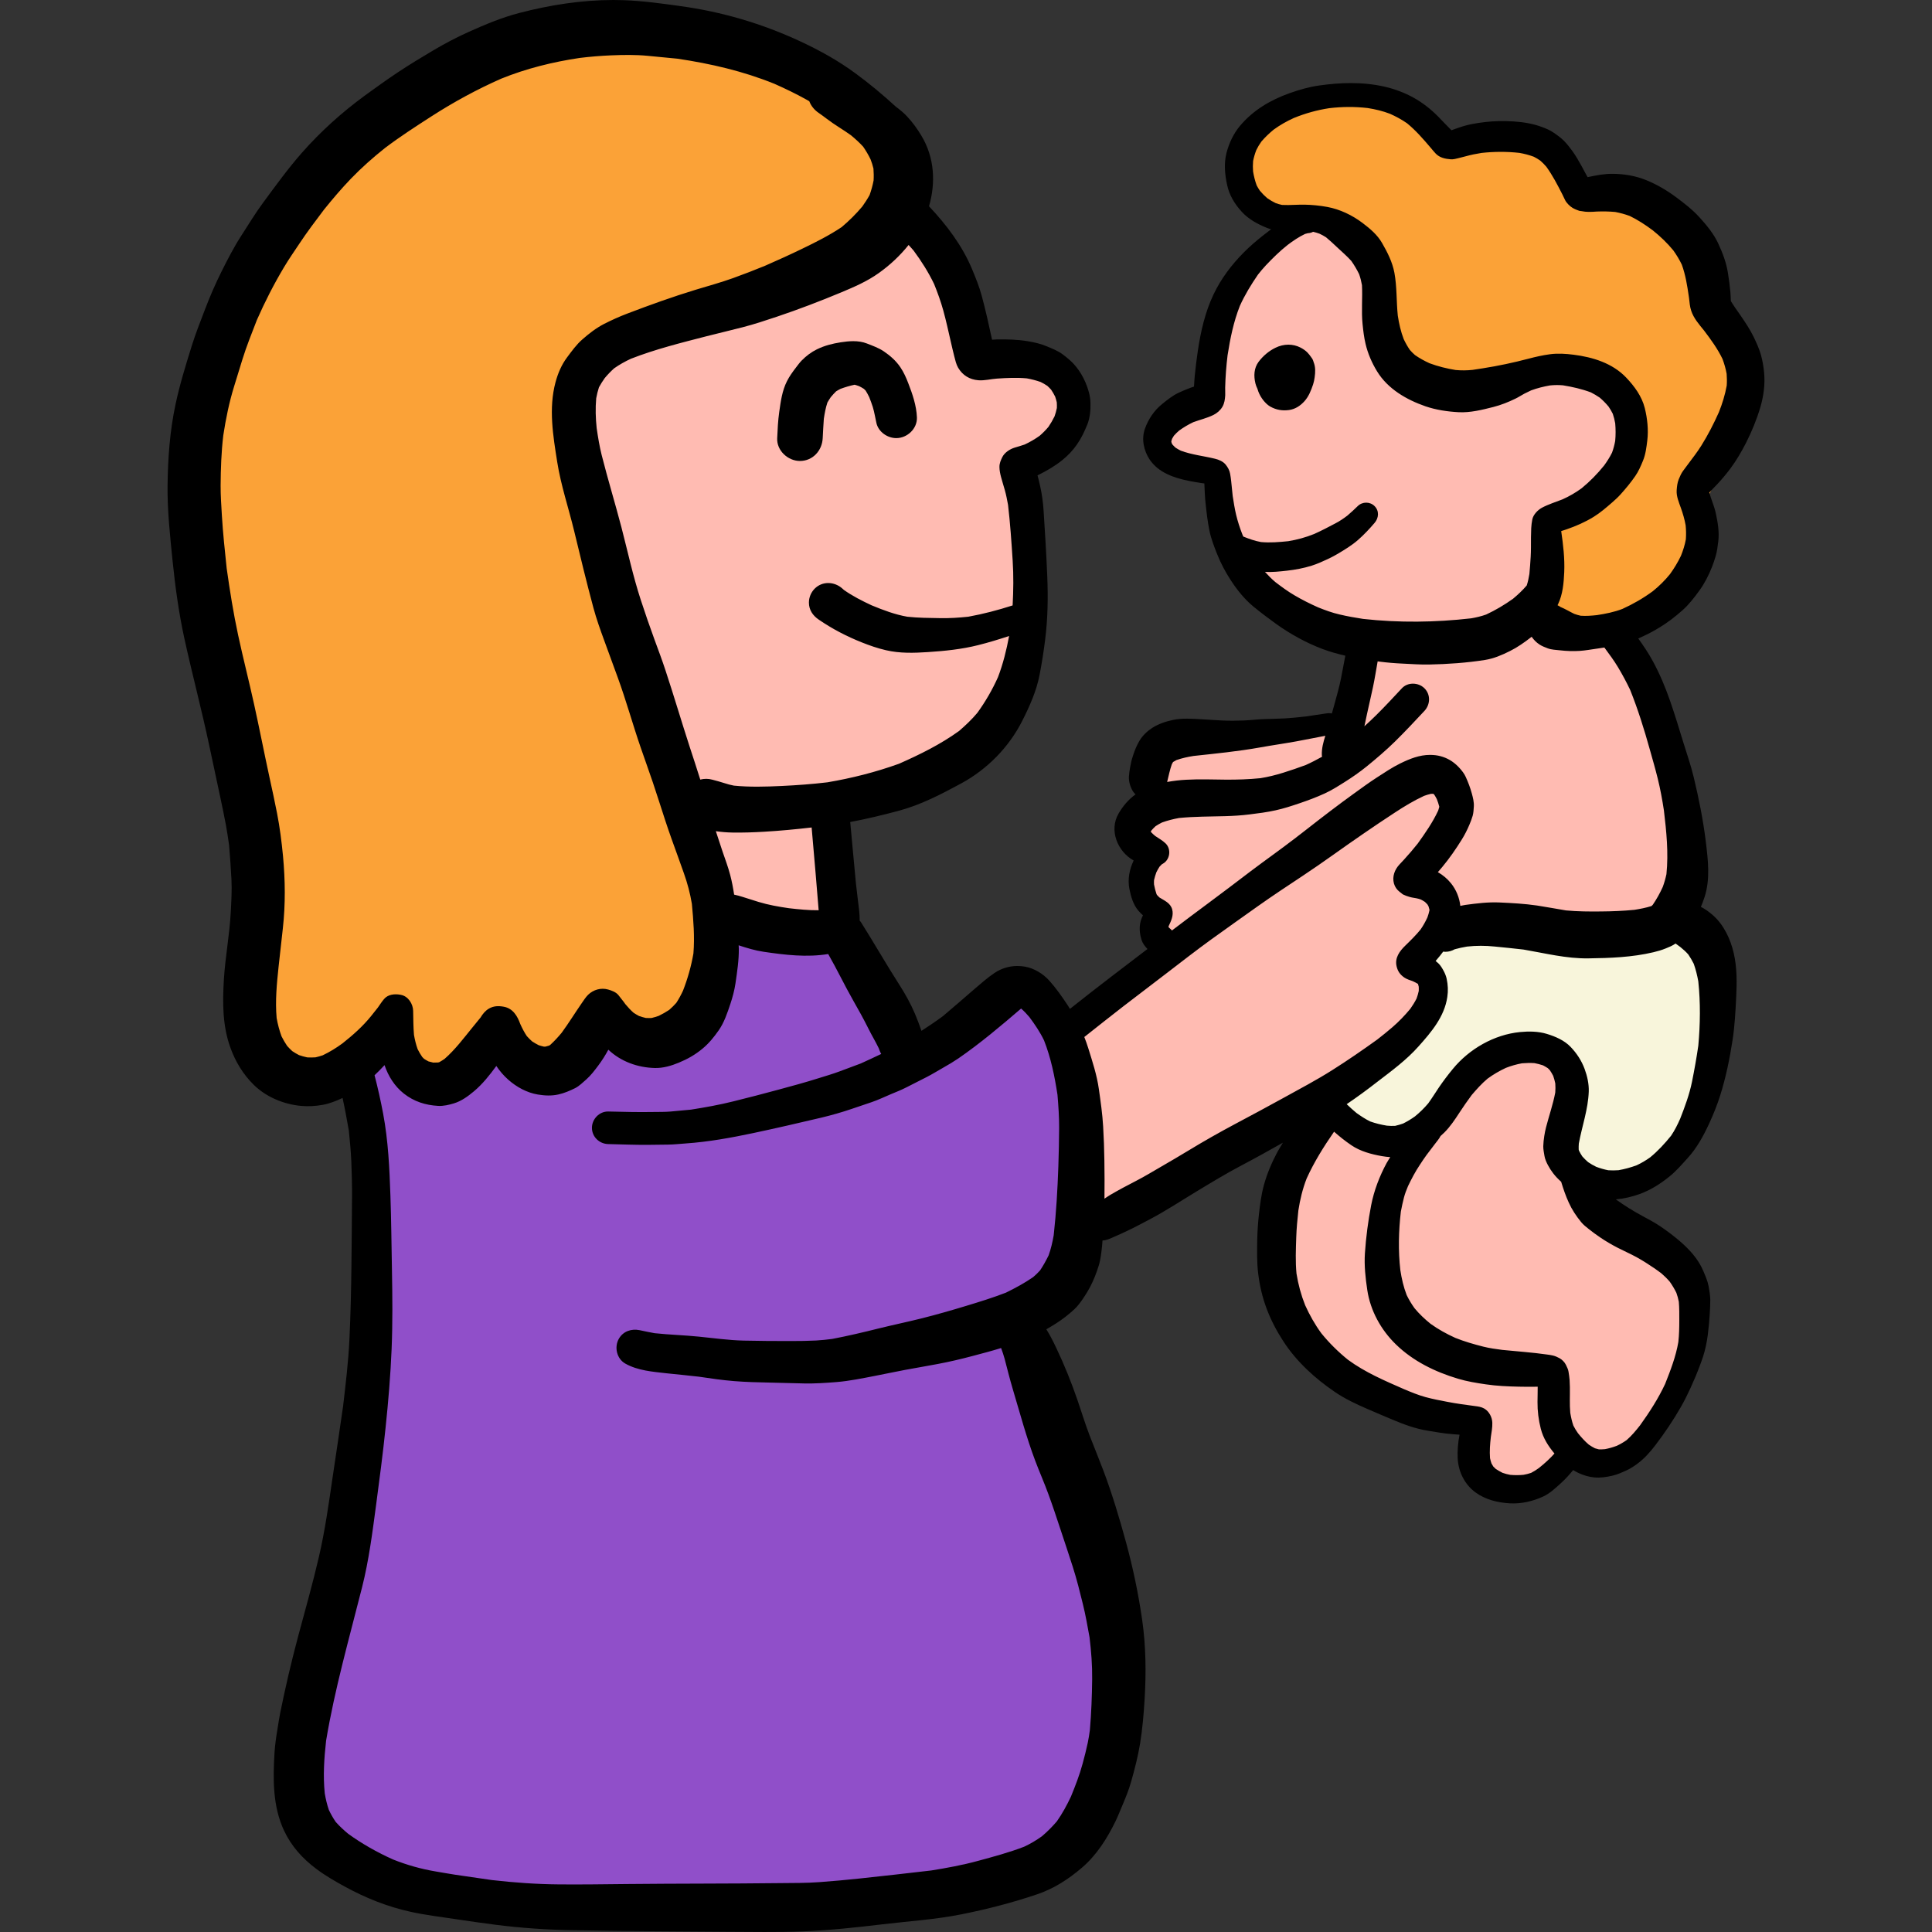 <?xml version="1.0" encoding="iso-8859-1"?>
<!-- Generator: Adobe Illustrator 19.0.0, SVG Export Plug-In . SVG Version: 6.00 Build 0)  -->
<svg version="1.1" id="Layer_1" xmlns="http://www.w3.org/2000/svg" xmlns:xlink="http://www.w3.org/1999/xlink" x="0px" y="0px"
	 viewBox="0 0 512.001 512.001" style="enable-background:new 0 0 512.001 512.001;" xml:space="preserve">
<rect x="0" y="0" width="512.001" height="512.001" fill="#333333" stroke="none"/>
<path style="fill:#F8F5DB;" d="M458.065,254.037c-0.092-1.711-0.69-3.295-1.613-4.666c-1.018-2.023-2.965-3.451-5.165-4.163
	c-3.714-1.514-8.03-0.959-10.424,3.016c-0.075,0.082-0.146,0.17-0.219,0.254c-0.536-0.074-1.07-0.16-1.609-0.19
	c-3.082-0.171-6.177,0.171-9.264,0.133c-4.818-0.059-9.994-0.619-14.764-1.39c-10.335-1.67-20.665-2.153-30.299,2.966
	c-4.008,2.129-4.947,5.137-5.166,9.394c-0.142,2.776-0.03,5.915-0.579,8.644c-0.513,2.549-2.275,4.676-3.819,6.765
	c-2.98,4.032-6.223,6.4-10.302,9.188c-3.258,2.226-7.309,3.074-9.596,6.412c-1.303,1.902-1.02,3.716,0.03,5.024
	c0.299,1.557,1.22,3.021,2.913,4.042c5.323,3.206,13.673-0.508,18.371-3.503c6.817-4.343,11.962-10.66,18.832-14.974
	c5.748-3.609,13.036-5.519,18.305-0.681c3.016,5.102-0.678,12.776-0.055,18.317c0.609,5.416,1.862,13.372,8.921,13.45
	c1.725,1.535,4.243,2.009,6.505,1.544c5.809-1.194,10.135-2.694,13.893-7.518c3.699-4.749,5.054-10.152,6.762-15.786
	c1.672-5.517,1.951-11.09,2.236-16.807c0.07-1.4,0.078-2.92,0.075-4.486c2.435-1.176,4.408-3.278,4.974-5.974
	c0.192-0.916,0.33-1.789,0.433-2.646C457.814,258.3,458.181,256.227,458.065,254.037z"/>
<g>
	<polygon style="fill:#FBA237;" points="235.9,36.142 198.21,12.272 151.726,11.016 106.498,21.066 78.858,58.756 52.475,98.959 
		48.706,140.418 58.757,183.133 66.295,220.823 62.526,267.308 73.833,283.64 95.191,282.384 100.216,273.589 111.523,287.409 
		124.086,284.896 129.112,274.846 144.188,284.896 158.007,276.102 158.007,271.077 170.571,276.102 184.39,272.333 
		193.185,249.719 183.134,222.08 149.213,103.984 155.495,93.934 203.235,81.37 235.9,60.013 	"/>
	<path style="fill:#FBA237;" d="M459.859,93.013c-1.4-4.506-5.068-7.072-7.352-11c-2.043-3.515-1.643-7.889-2.896-11.743
		c-2.359-7.262-9.577-16.165-17.048-18.329c-4.346-1.259-9.676-0.389-13.842,1.231c-0.117,0.045-0.878,0.2-1.329,0.286
		c-1.249-1.585-2.979-3.852-3.245-4.218c-3.102-4.26-6.303-8.072-11.404-9.979c-5.146-1.923-9.749-0.658-14.959,0.021
		c-1.358,0.177-2.686,0.334-3.999,0.451c-0.196-0.256-0.42-0.499-0.687-0.722c-1.721-1.435-2.529-3.995-4.293-5.563
		c-1.897-1.686-4.24-2.643-6.529-3.653c-4.904-2.162-10.944-3.456-16.345-3.329c-9.62,0.224-26.055,4.808-26.065,16.757
		c-0.004,5.04,3.194,9.65,7.649,11.841c5.616,2.763,11.5,0.553,17.315,1.677c12.739,2.464,10.449,21.769,14.396,31.229
		c1.81,4.339,4.307,9.338,8.497,11.867c4.715,2.847,13.615,3.705,18.929,2.93c6.29-0.917,11.825-2.754,17.899-4.616
		c5.544-1.7,9.743-1.931,13.885,2.677c3.622,4.029,4.336,11.494,4.555,16.645c0.219,5.133-4.243,9.84-8.175,13.081
		c-4.004,3.3-9.987,4.118-13.552,7.645c-4.099,4.055-2.519,9.155-2.181,14.176c0.433,6.411,0.877,12.321,8.389,13.913
		c6.074,1.286,11.799-0.521,17.069-3.515c5.319-3.023,11.115-8.186,13.812-13.754c1.661-3.43,2.824-8.654,2.181-13.023
		c2.823-5.496,5.354-11.257,7.365-16.757C460.82,111.251,462.441,101.33,459.859,93.013z"/>
</g>
<g>
	<polygon style="fill:#FFBBB2;" points="239.669,60.013 199.466,80.114 161.776,90.165 151.726,106.497 160.52,150.469 
		173.083,184.39 180.621,214.542 190.672,245.95 210.773,245.95 222.08,244.694 219.568,214.542 240.925,208.26 264.796,194.44 
		271.077,173.083 273.59,144.187 268.565,124.086 278.615,116.548 284.897,105.241 277.359,97.703 262.283,95.19 256.001,83.883 
		249.72,70.063 	"/>
	<path style="fill:#FFBBB2;" d="M287.41,326.355l54.022-28.896l5.025,6.282l-7.538,18.845l2.513,25.127l11.307,18.845l23.87,8.794
		l12.563,5.025l3.769,11.307l10.051,3.769l12.563-8.794l10.051,1.256l10.051-6.282l10.051-17.589l3.769-20.101l-8.794-15.076
		l-13.82-5.025l-8.794-12.563c0,0-5.025-7.538-3.769-8.794c1.256-1.256,2.513-13.82,2.513-13.82l-8.794-10.051l-13.82,2.513
		l-13.82,17.589l-11.307,3.769l-13.797-7.061l-2.535-8.015l21.358-13.82l6.282-12.563l-5.025-7.538l12.563-8.794l35.177,2.513
		l20.101-1.256l5.025-18.845l-3.769-23.87l-7.538-18.845l-7.538-16.332l-16.332-1.256l-5.025-11.307l1.256-13.82l8.794-7.538
		l12.563-10.051l2.513-13.82l-11.307-10.051l-13.82-1.256l-20.101,5.025l-13.82-3.769l-4.87-12.244l-3.925-16.651l-12.563-12.563
		c0,0-8.794,0-10.051,0c-1.256,0-11.307,12.563-11.307,12.563l-8.794,21.358l-2.513,13.82l-10.051,3.769l-1.256,8.794l7.538,5.025
		l6.282,3.769l3.769,13.82l7.538,12.563l11.307,10.051l13.82,6.282l1.256,11.307l-3.769,10.051h-8.794l-27.639,3.769l-13.82,2.513
		l-1.256,12.563l-5.025,10.051l5.025,5.025l-1.256,7.538l1.256,8.794v8.794l3.769,3.769l-8.794,5.025l-13.82,11.307l-6.282,6.282
		L287.41,326.355z"/>
</g>
<polygon style="fill:#904FC9;" points="191.928,245.95 185.647,269.82 165.545,274.846 156.751,269.82 146.7,284.896 
	136.65,282.384 130.368,273.589 120.317,284.896 109.01,283.64 105.241,272.333 96.447,278.615 96.447,292.434 97.703,316.305 
	96.447,356.507 95.191,396.71 86.396,434.4 81.371,462.039 80.115,479.628 95.191,495.96 120.317,506.011 158.007,508.524 
	209.517,507.267 257.258,499.729 281.128,489.679 297.46,457.014 293.691,424.349 277.359,371.583 269.821,347.713 282.384,340.175 
	288.666,312.536 287.41,283.64 274.846,262.282 264.796,262.282 242.182,279.871 235.9,269.82 224.593,250.975 210.773,245.95 "/>
<path d="M216.488,92.577c-1.499,0.731-2.836,1.751-4.019,2.949c-0.554,0.567-1.034,1.222-1.513,1.852
	c-0.907,1.185-1.726,2.305-2.395,3.63c-1.298,2.558-1.651,5.354-2.054,8.152c-0.328,2.305-0.441,4.65-0.541,6.968
	c-0.163,3.289,2.859,6.035,6.023,6.035c3.402,0,5.885-2.748,6.035-6.035c0.073-1.715,0.191-3.431,0.3-5.146
	c0.221-1.462,0.481-2.898,0.945-4.302c0.279-0.491,0.572-0.961,0.889-1.423c0.452-0.538,0.917-1.057,1.422-1.549
	c0.378-0.237,0.761-0.455,1.16-0.658c1.214-0.446,2.48-0.829,3.749-1.094c0.4,0.104,0.79,0.234,1.178,0.377
	c0.442,0.217,0.863,0.454,1.27,0.715c0.16,0.15,0.315,0.302,0.465,0.46c0.352,0.557,0.66,1.123,0.946,1.72
	c0.345,0.868,0.671,1.746,0.956,2.637c0.428,1.398,0.629,2.809,0.957,4.234c0.529,2.356,2.911,4.006,5.267,4.006
	c2.898,0,5.569-2.483,5.469-5.469c-0.113-3.113-1.185-6.238-2.305-9.11c-0.568-1.474-1.197-2.886-2.079-4.196
	c-1.183-1.751-2.696-3.063-4.435-4.246c-1.335-0.895-2.949-1.474-4.435-2.054c-1.155-0.455-2.382-0.617-3.617-0.617
	c-1.123,0-2.251,0.133-3.339,0.302C220.597,91.064,218.505,91.582,216.488,92.577z M228.674,102.733
	c-0.053-0.023-0.103-0.044-0.156-0.065l0,0C228.569,102.689,228.622,102.71,228.674,102.733z M228.509,102.663L228.509,102.663
	c-0.034-0.014-0.069-0.028-0.104-0.044C228.439,102.634,228.474,102.649,228.509,102.663z"/>
<path d="M467.499,98.63c-0.152-1.524-0.416-3.049-0.819-4.537c-0.466-1.663-1.21-3.275-1.954-4.826
	c-0.957-1.965-2.18-3.793-3.402-5.582c-0.896-1.295-1.841-2.57-2.638-3.92c-0.03-0.761-0.041-1.528-0.109-2.293
	c-0.151-1.714-0.391-3.427-0.655-5.116c-0.428-2.748-1.398-5.293-2.558-7.799c-1.172-2.558-3.074-4.865-4.951-6.93
	c-1.828-2.016-3.981-3.692-6.162-5.317c-2.508-1.864-5.128-3.415-8.027-4.587c-2.784-1.134-5.772-1.626-8.769-1.663
	c-2.268-0.03-4.51,0.411-6.728,0.888c-0.557-0.971-1.059-1.98-1.602-2.954c-0.731-1.335-1.486-2.646-2.368-3.881
	c-0.694-0.97-1.437-1.915-2.255-2.759c-0.869-0.895-1.94-1.626-2.961-2.319c-0.882-0.592-1.94-1.02-2.923-1.386
	c-1.172-0.428-2.331-0.756-3.553-0.982c-2.596-0.491-5.255-0.618-7.887-0.568c-2.407,0.05-4.827,0.34-7.182,0.794
	c-1.235,0.24-2.47,0.604-3.655,1.021c-0.568,0.202-1.129,0.416-1.699,0.599c-1.216-1.194-2.373-2.467-3.568-3.674
	c-1.916-1.927-4.057-3.616-6.439-4.94c-2.382-1.323-5.001-2.305-7.661-2.923c-2.975-0.678-5.984-0.961-8.999-0.961
	c-2.808,0-5.621,0.245-8.415,0.646c-2.696,0.378-5.318,1.147-7.876,2.054c-2.457,0.882-4.851,1.991-7.043,3.39
	c-2.255,1.437-4.322,3.214-6.035,5.254c-1.739,2.092-2.898,4.574-3.579,7.195c-0.706,2.773-0.428,5.657,0.163,8.417
	c0.579,2.773,2.042,5.153,3.944,7.208c1.803,1.954,4.121,3.189,6.54,4.184c0.388,0.161,0.783,0.289,1.182,0.393
	c-0.727,0.539-1.444,1.096-2.152,1.661c-1.751,1.386-3.503,2.886-5.078,4.474c-3.264,3.289-6.048,6.968-8.039,11.164
	c-2.217,4.65-3.39,9.816-4.145,14.894c-0.315,2.167-0.593,4.334-0.807,6.502c-0.1,0.998-0.151,2.004-0.216,3.009
	c-0.288,0.089-0.573,0.182-0.856,0.28c-1.108,0.403-2.192,0.869-3.25,1.361c-1.563,0.731-2.923,1.839-4.259,2.91
	c-2.18,1.739-3.743,4.071-4.662,6.679c-0.945,2.709-0.264,5.77,1.273,8.09c2.318,3.465,6.489,4.89,10.382,5.657
	c1.047,0.201,2.104,0.391,3.15,0.554c0.317,0.054,0.643,0.092,0.969,0.133c0.093,1.727,0.124,3.46,0.315,5.185
	c0.265,2.469,0.543,4.951,1.047,7.396c0.441,2.117,1.235,4.146,2.029,6.15c0.97,2.444,2.18,4.725,3.604,6.905
	c1.663,2.558,3.641,5.04,5.998,6.98c1.965,1.613,3.981,3.138,6.035,4.612c3.805,2.722,8.014,5.04,12.386,6.679
	c1.949,0.731,3.939,1.27,5.948,1.734c-0.367,1.961-0.736,3.917-1.121,5.881c-0.454,2.343-1.134,4.675-1.764,6.993
	c-0.224,0.815-0.464,1.629-0.686,2.447c-0.234-0.058-0.469-0.082-0.71-0.082c-0.263,0-0.534,0.028-0.818,0.068
	c-1.789,0.278-3.578,0.545-5.376,0.803c-1.812,0.21-3.625,0.383-5.447,0.508c-1.954,0.113-3.918,0.113-5.872,0.202
	c-1.714,0.075-3.415,0.289-5.128,0.353c-1.839,0.075-3.68,0.088-5.519,0.013c-1.852-0.077-3.68-0.227-5.519-0.328
	c-2.596-0.138-5.241-0.366-7.799,0.188c-1.94,0.416-3.793,1.047-5.469,2.129c-1.273,0.819-2.483,1.99-3.277,3.289
	c-0.781,1.285-1.335,2.684-1.789,4.096c-0.328,0.982-0.579,2.029-0.744,3.049c-0.138,0.794-0.265,1.599-0.315,2.418
	c-0.075,1.361,0.378,2.81,1.084,3.956c0.185,0.3,0.436,0.536,0.672,0.785c-1.862,1.317-3.346,3.092-4.495,5.066
	c-2.598,4.441-0.276,10.073,3.995,12.446c-0.013,0.026-0.026,0.053-0.038,0.079c-1.084,2.318-1.588,4.876-1.097,7.434
	c0.403,2.054,1.033,4.234,2.432,5.847c0.368,0.425,0.76,0.81,1.168,1.175c-0.344,0.66-0.592,1.391-0.727,2.089
	c-0.289,1.474-0.088,2.961,0.34,4.385c0.285,0.933,0.901,1.741,1.585,2.449c-3.02,2.307-6.04,4.615-9.061,6.917
	c-3.863,2.941-7.684,5.941-11.49,8.951c-0.17-0.27-0.323-0.548-0.497-0.814c-1.525-2.305-3.113-4.599-4.965-6.666
	c-1.613-1.802-4.006-3.275-6.401-3.705c-0.692-0.122-1.382-0.183-2.064-0.183c-2.136,0-4.195,0.602-6.039,1.834
	c-1.802,1.197-3.465,2.684-5.116,4.083c-2.864,2.474-5.706,4.959-8.606,7.397c-1.848,1.361-3.743,2.633-5.66,3.876
	c-0.531-1.513-1.07-2.994-1.704-4.479c-1.185-2.798-2.646-5.393-4.284-7.939c-3.465-5.406-6.641-11-10.08-16.432
	c-0.087-0.136-0.206-0.236-0.302-0.364c0.005-0.868-0.043-1.736-0.138-2.642c-0.253-2.356-0.604-4.7-0.844-7.068
	c-0.535-5.473-1.008-10.945-1.528-16.419c4.319-0.805,8.598-1.843,12.85-2.978c5.847-1.563,11.289-4.397,16.595-7.27
	c6.88-3.743,12.639-9.602,16.154-16.582c1.954-3.868,3.743-7.862,4.574-12.121c0.593-3.074,1.084-6.161,1.474-9.274
	c0.719-5.657,0.807-11.315,0.568-17.011c-0.239-5.77-0.593-11.542-0.97-17.301c-0.138-2.129-0.428-4.309-0.895-6.401
	c-0.21-0.979-0.459-1.952-0.712-2.926c0.083-0.04,0.165-0.082,0.246-0.123c2.23-1.122,4.347-2.33,6.301-3.906
	c1.488-1.197,2.798-2.57,3.893-4.146c1.16-1.651,1.966-3.39,2.735-5.254c0.731-1.789,0.92-3.944,0.857-5.847
	c-0.063-1.89-0.604-3.667-1.335-5.381c-0.655-1.538-1.462-2.873-2.495-4.171c-1.021-1.273-2.192-2.23-3.504-3.225
	c-1.298-0.982-2.859-1.563-4.347-2.192c-1.599-0.668-3.302-1.047-5.001-1.323c-2.71-0.441-5.381-0.504-8.102-0.466
	c-0.431,0.006-0.863,0.038-1.295,0.077c-0.846-3.891-1.689-7.788-2.738-11.631c-0.655-2.432-1.588-4.725-2.558-7.057
	c-2.611-6.267-6.784-11.762-11.418-16.677c1.815-6.216,1.471-12.945-2.029-18.724c-1.083-1.814-2.33-3.528-3.768-5.066
	c-0.888-0.964-1.931-1.81-2.995-2.606c-3.439-3.15-7.002-6.132-10.777-8.886c-4.486-3.302-9.337-5.985-14.377-8.342
	c-10.257-4.8-21.182-8.014-32.434-9.488c0.126,0.015,0.25,0.031,0.374,0.046c-4.929-0.681-9.835-1.363-14.815-1.545
	C164.427,0.018,163.481,0,162.535,0c-8.376,0-16.812,1.323-24.885,3.429c-4.625,1.197-9.034,3.049-13.395,5.003
	c-3.239,1.462-6.426,3.125-9.488,4.951c-3.15,1.866-6.263,3.743-9.312,5.772c-2.999,2.004-5.897,4.071-8.808,6.2
	c-6.086,4.461-11.642,9.463-16.633,15.121c-3.73,4.246-7.032,8.821-10.384,13.369c-2.015,2.735-3.78,5.671-5.632,8.531
	c-2.004,3.088-3.705,6.401-5.342,9.69c-1.588,3.189-3.024,6.489-4.284,9.816c-1.222,3.214-2.508,6.401-3.529,9.69
	c-1.613,5.179-3.212,10.307-4.334,15.625c-1.511,7.082-2.015,14.252-2.104,21.471c-0.075,6.679,0.668,13.395,1.335,20.035
	c0.706,6.855,1.651,13.786,3.126,20.526c2.079,9.475,4.574,18.85,6.589,28.35c0.945,4.474,1.89,8.946,2.861,13.42
	c0.541,2.558,1.083,5.103,1.563,7.674c0.322,1.78,0.587,3.567,0.838,5.366c0.249,3.037,0.474,6.049,0.624,9.087
	c0.138,2.898-0.038,5.784-0.19,8.669c-0.314,5.91-1.449,11.769-1.814,17.678c-0.378,6.175-0.403,12.374,1.751,18.258
	c1.335,3.68,3.327,6.955,6.111,9.715c3.314,3.275,7.976,5.204,12.576,5.632c1.915,0.177,3.768,0.063,5.657-0.264
	c1.89-0.334,3.632-1.035,5.351-1.839c0.623,2.864,1.152,5.749,1.661,8.642c0.276,2.74,0.541,5.452,0.657,8.198
	c0.126,3.163,0.214,6.313,0.188,9.475c-0.038,6.225-0.088,12.462-0.163,18.699c-0.075,6.263-0.226,12.512-0.516,18.775
	c-0.273,5.993-0.995,11.962-1.69,17.918c-0.887,6.294-1.862,12.58-2.784,18.876c-1.021,6.993-2.004,13.999-3.591,20.892
	c-1.638,7.095-3.63,14.1-5.519,21.132c-1.802,6.741-3.39,13.546-4.775,20.388c-0.302,1.486-0.504,2.999-0.756,4.498
	c-0.34,2.004-0.629,4.108-0.756,6.15c-0.403,6.943-0.479,14.126,2.558,20.565c1.94,4.108,4.865,7.346,8.468,10.054
	c2.445,1.839,5.04,3.327,7.711,4.788c5.431,2.974,11.291,5.305,17.339,6.628c3.97,0.869,8.052,1.361,12.071,1.965
	c3.49,0.516,6.968,1.034,10.459,1.474c6.754,0.857,13.521,1.323,20.325,1.437c13.609,0.227,27.23,0.353,40.838,0.416
	c6.741,0.025,13.507,0.163,20.236-0.1c7.057-0.278,14.024-1.034,21.03-1.866c7.019-0.844,14.138-1.273,21.081-2.671
	c6.754-1.348,13.431-3.074,19.959-5.28c4.474-1.511,8.303-3.981,11.87-7.03c3.906-3.327,6.729-7.787,8.946-12.349
	c0.694-1.423,1.248-2.911,1.878-4.359c0.844-1.991,1.676-4.07,2.268-6.15c0.945-3.364,1.803-6.677,2.369-10.13
	c0.629-3.906,0.957-7.826,1.197-11.782c0.416-6.993,0.34-13.924-0.642-20.866c-1.009-6.993-2.432-13.836-4.297-20.652
	c-1.739-6.351-3.641-12.739-5.96-18.9c-1.172-3.099-2.445-6.175-3.642-9.274c-1.197-3.125-2.18-6.338-3.264-9.513
	c-1.599-4.65-3.452-9.262-5.569-13.709c-0.819-1.73-1.665-3.431-2.678-5.033c0.864-0.495,1.716-1.014,2.54-1.535
	c1.714-1.083,3.339-2.356,4.838-3.73c0.857-0.781,1.714-1.94,2.356-2.886c0.681-0.982,1.285-1.979,1.839-3.024
	c0.945-1.789,1.701-3.716,2.294-5.645c0.529-1.689,0.717-3.54,0.907-5.292c0.047-0.472,0.072-0.949,0.112-1.422
	c0.416-0.028,0.83-0.088,1.24-0.225c0.768-0.24,1.486-0.618,2.23-0.92c0.97-0.416,1.94-0.869,2.898-1.323
	c2.079-0.97,4.094-2.054,6.123-3.124c4.196-2.205,8.166-4.826,12.223-7.283c4.032-2.432,8.039-4.876,12.21-7.069
	c3.67-1.93,7.28-3.949,10.885-5.98c-0.474,0.822-0.999,1.608-1.449,2.446c-1.5,2.81-2.76,5.772-3.604,8.846
	c-0.681,2.508-1.008,5.103-1.298,7.674c-0.253,2.255-0.403,4.51-0.454,6.767c-0.05,2.986-0.113,5.973,0.253,8.934
	c0.391,3.25,1.122,6.376,2.28,9.425c1.134,3.011,2.633,5.847,4.386,8.543c3.478,5.368,8.379,9.841,13.646,13.42
	c2.696,1.839,5.682,3.239,8.657,4.524c2.243,0.982,4.498,1.928,6.753,2.873c2.923,1.234,5.96,2.343,9.098,2.859
	c2.243,0.378,4.499,0.769,6.767,0.945c0.596,0.05,1.186,0.095,1.778,0.134c-0.004,0.023-0.009,0.045-0.014,0.067
	c-0.391,2.029-0.579,4.133-0.479,6.2c0.176,3.578,1.878,6.993,4.8,9.085c2.646,1.89,5.797,2.646,8.997,2.836
	c3.037,0.176,6.125-0.541,8.858-1.803c1.839-0.844,3.377-2.356,4.865-3.691c1.126-1.029,2.119-2.157,3.079-3.322
	c0.459,0.279,0.925,0.548,1.411,0.775c1.373,0.629,2.76,1.047,4.259,1.183c1.574,0.127,3.137-0.1,4.675-0.454
	c1.323-0.289,2.596-0.882,3.831-1.437c1.033-0.479,1.979-1.097,2.886-1.776c1.889-1.411,3.377-3.112,4.8-4.978
	c2.418-3.175,4.65-6.489,6.641-9.954c0.97-1.676,1.814-3.39,2.621-5.155c0.857-1.89,1.689-3.818,2.407-5.758
	c0.303-0.832,0.629-1.663,0.895-2.508c0.604-1.878,0.982-3.743,1.248-5.696c0.24-1.877,0.416-3.78,0.529-5.67
	c0.063-1.235,0.151-2.47,0.138-3.705c-0.025-1.222-0.239-2.457-0.454-3.641c-0.278-1.449-0.895-2.785-1.461-4.133
	c-1.335-3.125-3.718-5.671-6.263-7.851c-1.588-1.348-3.264-2.621-5.003-3.793c-1.487-1.008-3.062-1.852-4.637-2.696
	c-2.523-1.341-4.915-2.848-7.223-4.495c2.151-0.183,4.273-0.663,6.336-1.416c2.974-1.084,5.519-2.722,7.964-4.7
	c1.739-1.411,3.2-3.125,4.7-4.775c2.483-2.709,4.196-5.872,5.733-9.172c1.122-2.432,2.129-4.927,2.936-7.485
	c1.513-4.775,2.508-9.703,3.277-14.654c0.567-3.717,0.769-7.498,0.957-11.253c0.201-3.944,0.253-7.951-0.655-11.832
	c-0.857-3.716-2.658-7.547-5.582-10.08c-0.947-0.82-1.981-1.575-3.107-2.146c0.343-0.842,0.672-1.69,0.95-2.544
	c1.563-4.789,0.945-9.816,0.353-14.705c-0.706-5.784-1.864-11.529-3.226-17.187c-0.756-3.151-1.852-6.25-2.798-9.337
	c-1.108-3.641-2.217-7.27-3.465-10.862c-1.248-3.591-2.735-7.132-4.549-10.47c-1.137-2.098-2.47-4.082-3.867-6.019
	c0.477-0.219,0.956-0.437,1.43-0.661c1.513-0.694,2.949-1.488,4.359-2.356c2.117-1.298,4.083-2.823,5.935-4.474
	c1.726-1.524,3.124-3.364,4.474-5.216c1.398-1.928,2.483-4.071,3.352-6.287c0.352-0.895,0.655-1.803,0.932-2.735
	c0.403-1.335,0.568-2.709,0.731-4.083c0.289-2.457-0.152-5.053-0.681-7.446c-0.401-1.856-1.207-3.587-1.71-5.411
	c0.631-0.707,1.314-1.367,1.962-2.062c1.273-1.348,2.457-2.748,3.565-4.221c1.651-2.205,3.024-4.574,4.272-7.018
	c1.486-2.961,2.759-6.048,3.705-9.224C467.385,104.968,467.813,101.792,467.499,98.63z M310.358,117.129
	c-0.035-0.083-0.07-0.167-0.102-0.254c0.035,0.08,0.069,0.162,0.103,0.244C310.359,117.124,310.358,117.127,310.358,117.129z
	 M310.368,117.154c0-0.003,0-0.005,0.001-0.008c0.015,0.036,0.029,0.073,0.044,0.109v0.001
	C310.399,117.223,310.384,117.188,310.368,117.154z M349.322,160.961c-2.15-0.955-4.224-1.993-6.254-3.185
	c-1.763-1.026-3.432-2.259-5.066-3.504c-1.003-0.838-1.898-1.755-2.769-2.716c1.931,0.109,3.862-0.102,5.78-0.314
	c2.255-0.253,4.436-0.655,6.603-1.335c1.474-0.466,2.911-1.122,4.322-1.778c0.907-0.428,1.814-0.907,2.684-1.423
	c1.828-1.097,3.641-2.192,5.255-3.603c1.588-1.387,3.024-2.923,4.397-4.524c1.122-1.298,1.285-3.175,0-4.46
	c-0.609-0.609-1.413-0.912-2.219-0.912c-0.81,0-1.623,0.305-2.241,0.912c-0.892,0.881-1.808,1.716-2.756,2.528
	c-1.001,0.76-2.03,1.464-3.153,2.045c-1.859,0.986-3.719,1.961-5.64,2.82c-2.236,0.9-4.504,1.526-6.867,1.908
	c-2.405,0.249-4.817,0.455-7.231,0.229c-1.624-0.302-3.136-0.828-4.67-1.454c-0.006-0.003-0.014-0.001-0.02-0.005
	c-0.082-0.192-0.162-0.386-0.244-0.579c-0.67-1.705-1.216-3.412-1.652-5.192c-0.383-1.633-0.646-3.307-0.903-4.966
	c-0.148-1.283-0.245-2.574-0.395-3.867c-0.075-0.681-0.163-1.361-0.289-2.042c-0.152-0.895-0.618-1.714-1.172-2.407
	c-0.681-0.844-1.802-1.323-2.823-1.563c-3.028-0.745-6.143-1.047-9.078-2.143c-0.471-0.236-0.918-0.489-1.357-0.769
	c-0.296-0.26-0.569-0.531-0.833-0.827c-0.073-0.114-0.139-0.232-0.204-0.352c-0.041-0.131-0.078-0.263-0.108-0.396
	c-0.001-0.053-0.001-0.107-0.001-0.16c0.053-0.216,0.114-0.425,0.185-0.632c0.152-0.281,0.314-0.553,0.49-0.824
	c0.436-0.494,0.895-0.941,1.395-1.371c1.186-0.856,2.417-1.587,3.741-2.216c1.771-0.653,3.655-1.084,5.342-1.916
	c0.945-0.466,1.839-1.235,2.382-2.167c0.554-0.945,0.668-1.979,0.744-3.037c0.038-0.667-0.038-1.373-0.013-2.054
	c0.072-2.868,0.29-5.714,0.636-8.569c0.701-4.465,1.587-8.863,3.256-13.081c1.319-2.926,2.97-5.623,4.787-8.27
	c0.676-0.849,1.358-1.685,2.107-2.476c1.812-1.91,3.671-3.746,5.74-5.387c1.467-1.109,2.99-2.147,4.653-2.936
	c0.236-0.075,0.475-0.139,0.717-0.191c0.014-0.001,0.028-0.003,0.041-0.005c0.492-0.02,0.959-0.15,1.367-0.369
	c0.567,0.137,1.123,0.299,1.681,0.5c0.601,0.283,1.186,0.588,1.745,0.957c1.008,0.835,1.97,1.734,2.931,2.642
	c1.269,1.199,2.602,2.323,3.772,3.63c0.784,1.116,1.475,2.293,2.069,3.504c0.337,0.956,0.574,1.917,0.751,2.908
	c0.178,3.449-0.195,6.897,0.161,10.346c0.176,1.751,0.378,3.504,0.794,5.23c0.592,2.545,1.689,5.066,3.062,7.296
	c2.848,4.65,7.799,7.497,12.815,9.237c2.784,0.957,5.872,1.412,8.783,1.563c3.112,0.163,6.225-0.629,9.224-1.387
	c2.015-0.516,3.944-1.285,5.809-2.192c0.819-0.391,1.574-0.895,2.368-1.323c0.602-0.315,1.21-0.608,1.819-0.886
	c1.613-0.593,3.287-1.008,4.981-1.308c1.158-0.116,2.303-0.134,3.461-0.028c2.514,0.415,5.003,0.971,7.394,1.873
	c0.814,0.411,1.583,0.878,2.339,1.388c0.844,0.716,1.616,1.509,2.328,2.357c0.423,0.623,0.804,1.258,1.134,1.931
	c0.285,0.83,0.49,1.665,0.639,2.523c0.139,1.555,0.142,3.114-0.004,4.661c-0.193,1.068-0.466,2.093-0.838,3.111
	c-0.594,1.201-1.305,2.304-2.087,3.39c-1.768,2.202-3.773,4.244-5.959,6.039c-1.597,1.163-3.272,2.141-5.087,2.952
	c-1.822,0.712-3.716,1.3-5.436,2.21c-1.097,0.593-2.305,1.827-2.558,3.099c-0.163,0.781-0.239,1.563-0.29,2.356
	c-0.038,0.794-0.05,1.601-0.063,2.395c-0.013,1.714,0.025,3.415-0.075,5.128c-0.094,1.531-0.2,3.062-0.347,4.592
	c-0.162,1.011-0.373,2.006-0.686,2.985c-0.019,0.031-0.038,0.062-0.057,0.093c-1.089,1.273-2.314,2.412-3.592,3.481
	c-2.248,1.602-4.62,3.02-7.132,4.184c-1.309,0.465-2.616,0.773-3.974,1.004c-9.512,1.083-19.108,1.204-28.629,0.151
	c-2.096-0.323-4.174-0.687-6.25-1.181C353.044,162.396,351.171,161.701,349.322,160.961z M310.871,201.942
	c0.289-0.183,0.583-0.351,0.891-0.511c1.482-0.523,3.008-0.849,4.562-1.096c5.885-0.636,11.778-1.212,17.614-2.256
	c3.2-0.579,6.426-1.034,9.627-1.613c2.558-0.462,5.103-0.999,7.661-1.474c-0.528,1.675-0.995,3.363-0.923,5.152
	c0.004,0.138,0.044,0.266,0.059,0.401c-1.411,0.784-2.841,1.53-4.309,2.187c-1.977,0.727-3.956,1.42-5.969,2.042
	c-2.008,0.624-3.995,1.121-6.059,1.454c-3.086,0.308-6.151,0.411-9.25,0.387c-3.452-0.038-6.917-0.163-10.37,0.025
	c-1.705,0.08-3.412,0.29-5.102,0.588c0.388-1.573,0.706-3.158,1.24-4.691C310.644,202.335,310.754,202.139,310.871,201.942z
	 M304.813,244.113c-0.054-0.039-0.108-0.08-0.162-0.121c0-0.001-0.001-0.003-0.003-0.004
	C304.702,244.03,304.757,244.072,304.813,244.113z M309.487,245.298c0.034,0.078,0.068,0.157,0.102,0.235c0,0.001,0,0.003,0,0.003
	C309.553,245.459,309.517,245.378,309.487,245.298z M216.119,231.132c0.202,2.382,0.403,4.775,0.593,7.157
	c0.079,0.975,0.175,1.956,0.241,2.937c-2.645,0.034-5.326-0.25-7.909-0.544c-2.71-0.393-5.383-0.859-8.019-1.662
	c-1.412-0.428-2.823-0.882-4.234-1.335c-0.75-0.246-1.493-0.433-2.24-0.597c-0.265-1.753-0.584-3.496-1.044-5.224
	c-0.554-2.104-1.323-4.158-2.029-6.211c-0.607-1.793-1.181-3.586-1.771-5.376c1.457,0.21,2.923,0.335,4.393,0.356
	c2.81,0.05,5.621-0.052,8.417-0.215c4.21-0.246,8.397-0.646,12.576-1.126C215.451,223.237,215.791,227.184,216.119,231.132z
	 M240.788,64.921c0.427,0.498,0.898,0.952,1.312,1.467c2.083,2.799,3.935,5.74,5.45,8.882c0.935,2.302,1.765,4.607,2.435,7.019
	c0.744,2.696,1.335,5.444,1.965,8.165c0.303,1.323,0.604,2.658,0.945,3.981c0.264,1.008,0.491,2.104,1.021,3.011
	c1.197,2.029,3.037,3.138,5.367,3.327c1.651,0.127,3.277-0.328,4.915-0.441c2.653-0.185,5.277-0.305,7.925-0.059
	c1.25,0.23,2.459,0.534,3.648,0.955c0.626,0.303,1.214,0.639,1.79,1.034c0.344,0.317,0.668,0.646,0.989,0.995
	c0.408,0.597,0.764,1.214,1.085,1.866c0.168,0.496,0.307,0.984,0.425,1.496c0.035,0.504,0.044,0.995,0.023,1.508
	c-0.157,0.763-0.359,1.493-0.619,2.227c-0.477,0.962-1.003,1.868-1.606,2.76c-0.714,0.852-1.477,1.629-2.33,2.366
	c-1.256,0.902-2.577,1.667-3.983,2.324c-0.861,0.304-1.735,0.545-2.611,0.812c-1.273,0.378-2.709,1.298-3.314,2.533
	c-0.416,0.869-0.769,1.626-0.756,2.633c0.013,0.895,0.19,1.739,0.416,2.608c0.303,1.172,0.693,2.33,1.009,3.49
	c0.371,1.293,0.606,2.609,0.856,3.926c0.577,4.903,0.906,9.837,1.224,14.761c0.255,3.971,0.201,7.922-0.01,11.877
	c-3.852,1.24-7.755,2.27-11.749,2.994c-2.481,0.265-4.954,0.425-7.46,0.378c-2.906-0.046-5.821-0.062-8.709-0.376
	c-3.278-0.575-6.393-1.754-9.459-3.024c-2.539-1.183-5.04-2.449-7.332-4.068c-0.131-0.113-0.26-0.227-0.382-0.344
	c-1.075-0.972-2.435-1.494-3.783-1.494c-1.29,0-2.572,0.477-3.588,1.494c-0.97,0.982-1.524,2.318-1.524,3.691
	c0,1.94,1.033,3.44,2.583,4.499c3.578,2.457,7.383,4.435,11.429,6.048c2.079,0.832,4.196,1.563,6.376,2.067
	c3.691,0.869,7.409,0.744,11.139,0.504c4.474-0.289,8.946-0.744,13.306-1.839c2.779-0.692,5.507-1.534,8.219-2.421
	c-0.696,3.716-1.604,7.396-2.952,10.913c-1.493,3.331-3.338,6.514-5.475,9.461c-1.462,1.75-3.099,3.288-4.828,4.788
	c-4.915,3.549-10.41,6.258-15.945,8.699c-6.182,2.219-12.475,3.812-18.947,4.911c-4.038,0.485-8.072,0.774-12.146,0.969
	c-4.189,0.196-8.453,0.328-12.645-0.093c-0.843-0.171-1.671-0.374-2.488-0.651c-1.072-0.366-2.129-0.617-3.214-0.92
	c-1.065-0.303-2.17-0.291-3.206-0.03c-0.921-2.957-1.9-5.898-2.856-8.836c-2.155-6.652-4.133-13.356-6.326-19.997
	c-0.907-2.784-1.94-5.519-2.949-8.265c-1.285-3.515-2.495-7.007-3.653-10.559c-2.042-6.263-3.44-12.752-5.091-19.128
	c-1.676-6.426-3.628-12.777-5.254-19.216c-0.585-2.329-0.98-4.75-1.327-7.146c-0.28-2.641-0.357-5.259-0.123-7.9
	c0.185-0.994,0.412-1.957,0.727-2.911c0.462-0.851,0.977-1.65,1.535-2.445c0.778-0.932,1.602-1.789,2.505-2.597
	c1.407-0.987,2.873-1.804,4.436-2.53c6.468-2.528,13.313-4.228,20.03-5.961c3.175-0.819,6.388-1.55,9.563-2.382
	c3.088-0.794,6.098-1.803,9.123-2.81c5.733-1.928,11.44-4.108,17.023-6.439c3.515-1.474,6.88-2.923,9.979-5.141
	C235.899,70.211,238.523,67.749,240.788,64.921z M83.609,280.208c-0.725,0.045-1.445,0.05-2.177,0.015
	c-0.746-0.157-1.467-0.359-2.191-0.608c-0.618-0.318-1.209-0.666-1.789-1.055c-0.479-0.442-0.927-0.9-1.361-1.384
	c-0.552-0.814-1.033-1.651-1.479-2.533c-0.58-1.584-1.003-3.194-1.299-4.856c-0.406-4.549,0.038-9.077,0.515-13.604
	c0.366-3.402,0.756-6.804,1.134-10.206c0.706-6.388,0.629-12.727,0.038-19.115c-0.366-3.793-0.844-7.586-1.575-11.328
	c-0.617-3.176-1.31-6.338-2.004-9.514c-1.411-6.489-2.671-13.003-4.108-19.493c-1.335-6.086-2.898-12.135-4.209-18.233
	c-1.261-5.86-2.194-11.752-3.032-17.684c-0.494-4.686-0.995-9.385-1.278-14.095c-0.152-2.621-0.34-5.229-0.328-7.851
	c0.035-4.463,0.18-8.862,0.709-13.296c0.668-4.371,1.562-8.764,2.871-12.988c0.731-2.369,1.462-4.738,2.192-7.12
	c1.098-3.55,2.504-6.995,3.838-10.459c2.113-4.805,4.485-9.448,7.174-13.96c1.273-2.142,2.71-4.196,4.083-6.263
	c2.047-3.099,4.289-6.047,6.524-9.013c2.271-2.818,4.606-5.567,7.121-8.188c2.833-2.939,5.896-5.647,9.087-8.186
	c3.954-2.988,8.106-5.672,12.258-8.346c5.876-3.787,12.104-7.175,18.5-9.998c6.694-2.707,13.675-4.431,20.815-5.496
	c2.773-0.338,5.545-0.567,8.328-0.685c3.2-0.127,6.489-0.188,9.678,0.126c2.616,0.254,5.243,0.506,7.871,0.759
	c8.819,1.309,17.459,3.31,25.737,6.667c2.878,1.275,5.692,2.633,8.44,4.165c0.261,0.147,0.523,0.295,0.781,0.447
	c0.451,1.201,1.308,2.276,2.445,3.057c0.769,0.529,1.511,1.083,2.243,1.638c-0.026-0.021-0.054-0.041-0.08-0.062
	c1.07,0.802,2.15,1.558,3.294,2.279c1.073,0.685,2.121,1.371,3.145,2.103c1.136,0.941,2.225,1.928,3.223,3.016
	c0.742,1.07,1.401,2.187,1.969,3.364c0.305,0.8,0.574,1.607,0.766,2.454c0.077,1.047,0.102,2.088,0.038,3.135
	c-0.256,1.332-0.608,2.607-1.06,3.872c-0.583,1.062-1.234,2.054-1.928,3.034c-1.676,1.993-3.496,3.794-5.484,5.471
	c-3.27,2.185-6.772,3.951-10.308,5.659c-3.309,1.609-6.659,3.128-10.038,4.602c-2.793,1.145-5.608,2.231-8.459,3.261
	c-3.238,1.16-6.564,2.067-9.841,3.062c-6.161,1.878-12.21,4.057-18.219,6.351c-2.079,0.794-4.121,1.714-6.098,2.722
	c-2.104,1.083-3.994,2.558-5.758,4.108c-1.575,1.373-2.823,3.124-4.057,4.775c-1.462,1.954-2.42,4.234-3.049,6.578
	c-1.864,6.955-0.643,14.175,0.454,21.13c0.982,6.2,3.024,12.223,4.499,18.321c1.638,6.792,3.277,13.571,5.091,20.311
	c0.794,2.949,1.839,5.86,2.886,8.719c1.197,3.277,2.393,6.552,3.591,9.828c2.217,6.073,3.931,12.323,6.035,18.434
	c1.07,3.137,2.217,6.25,3.275,9.4c1.134,3.352,2.18,6.729,3.289,10.093c1.059,3.225,2.219,6.414,3.377,9.602
	c0.504,1.411,1.008,2.823,1.513,4.234c0.954,2.671,1.662,5.352,2.128,8.137c0.408,4.351,0.774,8.794,0.41,13.159
	c-0.575,3.361-1.52,6.685-2.76,9.866c-0.523,1.123-1.097,2.192-1.778,3.234c-0.587,0.662-1.21,1.274-1.881,1.858
	c-0.898,0.598-1.823,1.122-2.793,1.589c-0.621,0.221-1.241,0.41-1.883,0.559c-0.515,0.02-1.024,0.016-1.538-0.013
	c-0.607-0.141-1.19-0.31-1.771-0.511c-0.501-0.266-0.979-0.55-1.45-0.856c-0.799-0.714-1.516-1.48-2.201-2.313
	c-0.138-0.192-0.276-0.384-0.411-0.574c-0.466-0.604-0.932-1.21-1.412-1.802c-0.655-0.807-1.802-1.222-2.759-1.487
	c-1.89-0.516-3.856,0.05-5.255,1.386c-0.667,0.656-1.158,1.462-1.701,2.23c-1.795,2.593-3.446,5.287-5.312,7.838
	c-0.942,1.146-1.949,2.234-3.047,3.238c-0.102,0.064-0.206,0.126-0.31,0.185c-0.319,0.103-0.638,0.192-0.964,0.269
	c-0.133,0.001-0.266,0.001-0.398-0.001c-0.465-0.104-0.916-0.229-1.372-0.377c-0.602-0.305-1.176-0.637-1.744-1.006
	c-0.503-0.446-0.97-0.913-1.415-1.413c-0.686-1.026-1.232-2.096-1.735-3.211c-0.76-2.113-1.949-4.138-4.381-4.574
	c-1.386-0.253-2.658-0.227-3.931,0.504c-0.938,0.553-1.657,1.427-2.202,2.349c-0.711,0.883-1.431,1.756-2.145,2.628
	c-2.356,2.892-4.586,5.887-7.401,8.35c-0.456,0.314-0.916,0.601-1.405,0.869c-0.102,0.03-0.204,0.057-0.307,0.082
	c-0.432,0.029-0.861,0.039-1.298,0.029c-0.423-0.089-0.839-0.196-1.261-0.32c-0.396-0.206-0.776-0.426-1.156-0.672
	c-0.168-0.157-0.332-0.32-0.489-0.492c-0.46-0.671-0.862-1.348-1.22-2.072c-0.447-1.245-0.745-2.495-0.971-3.795
	c-0.18-2.116-0.172-4.221-0.22-6.351c-0.025-1.827-1.298-3.893-3.239-4.246c-0.05-0.013-0.113-0.025-0.163-0.038
	c-1.486-0.264-3.264-0.113-4.309,1.147c-0.612,0.712-1.097,1.493-1.634,2.248c-0.58,0.73-1.161,1.462-1.741,2.189
	c-2.211,2.766-4.871,5.115-7.631,7.302c-1.675,1.231-3.388,2.281-5.24,3.166C84.893,279.881,84.263,280.059,83.609,280.208z
	 M280.474,309.096c-0.215,6.082-0.554,12.186-1.23,18.239c-0.322,1.829-0.716,3.598-1.347,5.344
	c-0.671,1.379-1.413,2.707-2.261,3.983c-0.578,0.648-1.191,1.234-1.849,1.794c-2.284,1.585-4.713,2.885-7.205,4.111
	c-3.442,1.334-6.943,2.416-10.474,3.486c-3.981,1.21-7.976,2.356-12.009,3.364c-3.73,0.932-7.497,1.714-11.227,2.633
	c-4.089,1.025-8.177,1.989-12.316,2.779c-1.422,0.18-2.847,0.347-4.279,0.422c-2.217,0.113-4.41,0.138-6.628,0.138
	c-4.17,0.013-8.353-0.026-12.537-0.113c-3.969-0.088-7.912-0.655-11.857-1.047c-3.927-0.397-7.878-0.503-11.788-0.918
	c-1.324-0.231-2.632-0.524-3.95-0.795c-2.155-0.454-4.347,0.265-5.494,2.23c-1.31,2.255-0.579,5.381,1.739,6.652
	c3.289,1.828,7.145,2.117,10.811,2.533c2.864,0.318,5.73,0.555,8.595,0.903c3.117,0.467,6.248,0.925,9.399,1.176
	c3.138,0.253,6.275,0.328,9.412,0.391c3.037,0.075,6.061,0.151,9.097,0.227c2.886,0.063,5.746-0.138,8.618-0.366
	c3.39-0.278,6.779-0.982,10.118-1.626c2.685-0.516,5.368-1.097,8.052-1.599c2.898-0.543,5.797-1.021,8.694-1.575
	c3.087-0.579,6.125-1.298,9.161-2.104c2.534-0.675,5.077-1.328,7.581-2.113c0.333,0.93,0.673,1.858,0.923,2.808
	c0.706,2.696,1.374,5.393,2.167,8.064c1.903,6.363,3.617,12.802,5.96,19.015c1.122,2.986,2.42,5.885,3.504,8.884
	c1.122,3.063,2.155,6.175,3.175,9.274c1.097,3.339,2.23,6.654,3.289,10.005c1.033,3.238,1.852,6.527,2.658,9.816
	c0.72,2.905,1.231,5.858,1.765,8.799c0.443,3.687,0.735,7.36,0.692,11.097c-0.049,4.5-0.219,8.951-0.602,13.438
	c-0.157,1.131-0.32,2.264-0.557,3.383c-0.403,1.864-0.857,3.691-1.361,5.532c-0.81,3.011-1.935,5.89-3.109,8.768
	c-1.083,2.288-2.271,4.486-3.733,6.558c-1.224,1.428-2.534,2.743-3.962,3.955c-1.493,1.062-3.033,1.985-4.689,2.754
	c-3.978,1.531-8.12,2.645-12.24,3.758c-4.079,1.116-8.226,1.877-12.399,2.545c-6.321,0.746-12.642,1.449-18.976,2.128
	c-3.528,0.378-7.057,0.694-10.597,0.957c-3.515,0.265-7.082,0.227-10.61,0.265c-13.419,0.163-26.852,0.1-40.271,0.239
	c-6.048,0.063-12.085,0.152-18.133,0.102c-5.998-0.05-11.921-0.472-17.88-1.155c-3.241-0.457-6.489-0.931-9.728-1.416
	c-1.701-0.264-3.402-0.567-5.116-0.857c-3.903-0.656-7.68-1.724-11.35-3.191c-4.142-1.863-8.18-4.128-11.852-6.797
	c-1.182-0.975-2.274-1.99-3.295-3.133c-0.705-1.023-1.304-2.086-1.834-3.211c-0.487-1.432-0.827-2.883-1.082-4.376
	c-0.471-4.677-0.16-9.314,0.362-13.975c2.297-13.761,6.14-27.167,9.547-40.694c1.789-7.106,2.721-14.415,3.691-21.686
	c0.907-6.829,1.814-13.684,2.52-20.539c0.731-6.943,1.31-13.886,1.601-20.866c0.289-6.993,0.214-13.962,0.088-20.954
	c-0.127-6.552-0.177-13.117-0.403-19.669c-0.253-7.283-0.579-14.541-1.928-21.723c-0.645-3.429-1.402-6.827-2.278-10.195
	c0.912-0.861,1.797-1.749,2.645-2.681c0.986,2.922,2.681,5.615,5.118,7.539c2.696,2.117,5.708,3.074,9.11,3.264
	c1.373,0.077,2.886-0.276,4.196-0.681c1.954-0.592,3.692-1.864,5.241-3.162c2.309-1.927,4.186-4.307,5.963-6.735
	c0.884,1.317,1.926,2.539,3.16,3.635c2.194,1.941,4.94,3.454,7.838,3.931c1.827,0.303,3.603,0.391,5.431-0.013
	c1.588-0.353,3.024-0.97,4.474-1.689c1.083-0.554,2.054-1.524,2.961-2.318c1.183-1.047,2.192-2.382,3.137-3.642
	c1.018-1.361,1.901-2.758,2.682-4.22c3.338,3.15,7.772,4.74,12.312,4.851c2.167,0.063,4.397-0.593,6.363-1.412
	c2.343-0.97,4.347-2.104,6.301-3.73c1.689-1.398,3.011-3.037,4.272-4.839c1.449-2.067,2.294-4.612,3.088-6.993
	c0.579-1.727,1.097-3.655,1.361-5.469c0.441-3.063,0.92-6.098,0.882-9.199c-0.003-0.29-0.034-0.583-0.041-0.874
	c2.168,0.712,4.361,1.384,6.626,1.717c5.66,0.834,11.426,1.529,17.104,0.594c2.328,4.057,4.327,8.286,6.647,12.354
	c1.386,2.432,2.746,4.865,3.994,7.383c0.863,1.756,1.895,3.441,2.749,5.213c0.182,0.534,0.389,1.075,0.662,1.534
	c-1.798,0.867-3.614,1.7-5.432,2.528c-1.866,0.69-3.731,1.388-5.597,2.089c-1.814,0.681-3.691,1.222-5.544,1.802
	c-3.54,1.122-7.132,2.092-10.723,3.062c-3.956,1.084-7.926,2.092-11.908,3.088c-3.707,0.927-7.449,1.592-11.212,2.187
	c-1.778,0.176-3.555,0.332-5.344,0.497c-1.55,0.138-3.113,0.101-4.662,0.126c-3.981,0.077-7.951-0.038-11.92-0.126
	c-2.356-0.05-4.322,2.004-4.322,4.322c0,2.393,1.965,4.259,4.322,4.309c3.49,0.077,6.993,0.227,10.497,0.202
	c1.789-0.025,3.578-0.038,5.367-0.063c1.538-0.013,3.099-0.201,4.637-0.303c6.073-0.416,12.071-1.513,18.032-2.773
	c5.998-1.273,11.97-2.658,17.943-4.069c2.684-0.643,5.393-1.412,8.014-2.305c1.776-0.593,3.554-1.197,5.317-1.802
	c1.714-0.58,3.39-1.387,5.053-2.092c1.373-0.579,2.76-1.109,4.083-1.789c1.778-0.907,3.554-1.802,5.331-2.709
	c1.588-0.807,3.112-1.764,4.65-2.633c1.298-0.731,2.608-1.513,3.831-2.344c5.829-4.014,11.268-8.612,16.645-13.228
	c0.033,0.02,0.064,0.04,0.097,0.062c0.763,0.681,1.449,1.413,2.116,2.194c1.461,1.965,2.81,3.957,3.878,6.175
	c1.824,4.632,2.809,9.494,3.562,14.401c0.241,2.916,0.452,5.812,0.44,8.743C280.662,302.279,280.587,305.681,280.474,309.096z
	 M327.553,297.746c-4.334,2.305-8.581,4.713-12.764,7.258c-2.293,1.386-4.599,2.748-6.917,4.083
	c-2.255,1.298-4.486,2.671-6.792,3.856c-2.33,1.197-4.637,2.42-6.892,3.743c-0.513,0.304-0.995,0.651-1.493,0.975
	c0.043-3.37,0.026-6.74-0.023-10.101c-0.038-3.024-0.152-6.048-0.328-9.072c-0.19-3.302-0.668-6.591-1.134-9.866
	c-0.516-3.705-1.714-7.333-2.823-10.887c-0.31-0.991-0.657-1.965-1.036-2.925c0.062-0.047,0.122-0.085,0.183-0.134
	c3.373-2.692,6.768-5.339,10.165-7.995c3.887-2.975,7.786-5.94,11.673-8.928c3.843-2.949,7.674-5.935,11.605-8.782
	c4.133-2.974,8.278-5.922,12.436-8.871c3.881-2.748,7.838-5.356,11.807-7.989c5.481-3.616,10.773-7.547,16.204-11.252
	c2.722-1.866,5.456-3.717,8.228-5.519c2.467-1.623,5.05-3.181,7.736-4.426c0.595-0.215,1.183-0.396,1.798-0.536
	c0.206-0.01,0.413-0.018,0.622-0.018c0.038,0.024,0.075,0.046,0.113,0.069c0.067,0.063,0.132,0.126,0.197,0.191
	c0.241,0.378,0.459,0.76,0.663,1.166c0.247,0.647,0.471,1.299,0.641,1.965c0,0.034,0,0.068-0.001,0.102
	c-0.078,0.325-0.173,0.642-0.286,0.964c-1.447,3.119-3.421,5.939-5.416,8.73c-1.168,1.46-2.369,2.881-3.637,4.255
	c-0.403,0.441-0.819,0.869-1.222,1.31c-1.26,1.348-1.954,3.189-1.449,5.027c0.253,0.895,0.769,1.638,1.499,2.205
	c0.29,0.227,0.579,0.454,0.869,0.681c0.567,0.278,1.147,0.491,1.739,0.655c0.579,0.188,1.222,0.253,1.814,0.366
	c0.412,0.079,0.808,0.192,1.196,0.329c0.383,0.195,0.745,0.406,1.099,0.643c0.227,0.212,0.443,0.428,0.653,0.655
	c0.104,0.167,0.201,0.337,0.291,0.509c0.098,0.298,0.182,0.594,0.253,0.897c0.001,0.053,0.001,0.106,0,0.158
	c-0.136,0.648-0.318,1.263-0.544,1.888c-0.525,1.131-1.108,2.187-1.818,3.21c-1.243,1.52-2.632,2.896-4.042,4.26
	c-1.538,1.488-2.861,3.289-2.293,5.557c0.314,1.285,0.932,2.142,2.015,2.898c0.642,0.436,1.47,0.705,2.231,0.967
	c0.47,0.215,0.925,0.441,1.372,0.709c0.018,0.028,0.034,0.057,0.05,0.085c0.072,0.221,0.131,0.442,0.183,0.67
	c0.023,0.381,0.026,0.755,0.006,1.134c-0.147,0.686-0.339,1.342-0.575,1.999c-0.486,0.962-1.038,1.856-1.662,2.731
	c-1.444,1.75-3.038,3.405-4.753,4.885c-1.31,1.136-2.658,2.205-4.02,3.273c-3.903,2.803-7.858,5.532-11.933,8.105
	c-4.196,2.658-8.618,4.976-12.967,7.383C335.933,293.285,331.737,295.516,327.553,297.746z M386.076,251.213
	c-0.046,0.035-0.094,0.072-0.141,0.108c-0.018,0.006-0.035,0.015-0.053,0.023C385.947,251.299,386.011,251.257,386.076,251.213z
	 M407.818,389.046c-0.66,0.485-1.33,0.905-2.052,1.279c-0.662,0.225-1.323,0.393-2.02,0.516c-1.182,0.113-2.351,0.117-3.532,0.011
	c-0.695-0.131-1.361-0.304-2.026-0.538c-0.626-0.314-1.222-0.651-1.803-1.039c-0.226-0.207-0.443-0.418-0.653-0.642
	c-0.173-0.268-0.332-0.539-0.48-0.822c-0.151-0.449-0.274-0.896-0.381-1.368c-0.146-1.881,0-3.748,0.216-5.613
	c0.186-1.246,0.428-2.503,0.393-3.77c-0.038-1.462-0.832-3.011-2.117-3.768c-0.799-0.46-1.645-0.568-2.521-0.678
	c-2.441-0.333-4.907-0.648-7.319-1.123c-1.928-0.366-3.843-0.731-5.746-1.248c-1.954-0.536-3.813-1.312-5.674-2.091
	c-5.141-2.249-10.317-4.456-14.866-7.792c-2.602-2.102-4.965-4.434-7.067-7.023c-1.704-2.327-3.113-4.832-4.297-7.453
	c-1.078-2.71-1.827-5.491-2.289-8.362c-0.313-3.196-0.173-6.412-0.068-9.606c0.073-2.397,0.312-4.77,0.565-7.144
	c0.449-2.906,1.119-5.709,2.194-8.464c1.977-4.37,4.533-8.459,7.27-12.401c1.459,1.3,2.998,2.518,4.613,3.611
	c2.331,1.588,5.292,2.382,8.039,2.861c0.749,0.127,1.49,0.22,2.234,0.269c-0.31,0.525-0.665,1.023-0.957,1.56
	c-1.878,3.465-3.339,7.283-4.096,11.151c-0.819,4.234-1.373,8.48-1.663,12.777c-0.214,3.239,0.151,6.552,0.629,9.74
	c0.819,5.469,3.63,10.56,7.573,14.39c4.561,4.449,10.382,7.283,16.432,9.098c2.432,0.731,4.901,1.133,7.409,1.499
	c2.898,0.428,5.809,0.554,8.719,0.617c1.323,0.025,2.633,0.038,3.956,0.025c0.356-0.003,0.712-0.011,1.072-0.021
	c0.008,1.351-0.043,2.704-0.05,4.054c-0.025,2.382,0.278,4.763,0.869,7.081c0.636,2.51,1.989,4.628,3.626,6.578
	C410.704,386.603,409.279,387.877,407.818,389.046z M433.652,333.133c1.689,0.92,3.302,1.979,4.89,3.049
	c0.583,0.401,1.151,0.817,1.711,1.243c0.813,0.697,1.559,1.432,2.256,2.246c0.667,0.94,1.25,1.916,1.751,2.946
	c0.279,0.775,0.492,1.56,0.646,2.369c0.144,1.65,0.124,3.308,0.124,4.955c0,1.898-0.044,3.807-0.249,5.696
	c-0.648,3.837-2.078,7.519-3.505,11.125c-1.819,3.88-4.125,7.464-6.623,10.939c-1.104,1.4-2.233,2.78-3.597,3.956
	c-0.817,0.575-1.673,1.065-2.572,1.491c-1.031,0.391-2.081,0.695-3.167,0.896c-0.539,0.048-1.07,0.065-1.608,0.048
	c-0.348-0.077-0.69-0.168-1.031-0.279c-0.572-0.288-1.109-0.617-1.642-0.979c-1.054-0.908-1.979-1.934-2.856-3.019
	c-0.457-0.645-0.868-1.304-1.221-2.015c-0.383-1.101-0.629-2.234-0.822-3.388c-0.206-2.259-0.065-4.549-0.102-6.816
	c-0.013-0.629-0.038-1.26-0.075-1.902c-0.05-0.731-0.177-1.462-0.289-2.192c-0.088-0.643-0.428-1.235-0.694-1.814
	c-0.303-0.668-1.047-1.412-1.689-1.751c-0.554-0.303-1.122-0.554-1.739-0.706c-0.504-0.127-1.034-0.19-1.55-0.265
	c-3.946-0.57-7.93-0.824-11.889-1.229c-1.681-0.222-3.385-0.449-5.022-0.863c-2.525-0.641-4.993-1.351-7.414-2.319
	c-2.304-1.043-4.513-2.255-6.568-3.735c-1.547-1.249-2.971-2.588-4.238-4.121c-0.797-1.113-1.494-2.264-2.091-3.499
	c-0.827-2.133-1.327-4.341-1.677-6.613c-0.585-5.145-0.455-10.361,0.138-15.493c0.236-1.264,0.506-2.501,0.83-3.759
	c0.261-1.025,0.663-2.02,1.07-2.999c0.926-1.911,1.902-3.808,3.088-5.571c0.604-0.895,1.172-1.814,1.827-2.684
	c0.781-1.033,1.575-2.067,2.356-3.099c0.205-0.264,0.41-0.529,0.618-0.794c0.294-0.376,0.525-0.737,0.721-1.114
	c0.34-0.312,0.687-0.617,1.014-0.942c1.563-1.563,2.798-3.415,3.994-5.255c1.05-1.587,2.111-3.153,3.251-4.674
	c1.322-1.545,2.647-3.032,4.197-4.339c1.525-1.118,3.141-2.058,4.861-2.862c1.391-0.543,2.803-0.947,4.272-1.217
	c1.108-0.098,2.199-0.119,3.308-0.048c0.775,0.146,1.52,0.342,2.273,0.594c0.445,0.23,0.864,0.474,1.284,0.754
	c0.178,0.163,0.351,0.335,0.513,0.516c0.33,0.484,0.623,0.974,0.896,1.503c0.232,0.662,0.413,1.325,0.557,2.019
	c0.06,0.807,0.057,1.601-0.008,2.416c-0.588,3.126-1.655,6.151-2.446,9.22c-0.202,0.756-0.34,1.538-0.466,2.305
	c-0.138,0.895-0.239,1.776-0.264,2.684c-0.013,0.857,0.176,1.726,0.314,2.57c0.113,0.794,0.554,1.776,0.92,2.457
	c0.403,0.768,0.857,1.461,1.386,2.155c0.648,0.851,1.361,1.573,2.119,2.251c0.563,1.861,1.191,3.709,2.005,5.488
	c0.869,1.928,1.979,3.591,3.327,5.241c0.554,0.681,1.285,1.235,1.954,1.776c1.008,0.807,2.042,1.563,3.112,2.28
	c1.462,0.995,2.986,1.878,4.562,2.696C430.325,331.508,432.026,332.251,433.652,333.133z M450.07,277.115
	c-0.465,3.209-1.036,6.409-1.678,9.597c-0.686,3.357-1.885,6.583-3.132,9.772c-0.695,1.572-1.435,3.07-2.415,4.509
	c-1.671,2.074-3.473,4.028-5.54,5.724c-1.129,0.805-2.303,1.504-3.559,2.089c-1.579,0.588-3.171,1.02-4.819,1.313
	c-0.906,0.069-1.793,0.07-2.699,0.015c-1.109-0.207-2.173-0.524-3.225-0.922c-0.751-0.366-1.45-0.765-2.135-1.232
	c-0.55-0.474-1.059-0.977-1.542-1.52c-0.325-0.486-0.612-0.986-0.868-1.511c-0.033-0.102-0.062-0.204-0.088-0.305
	c-0.018-0.535-0.005-1.062,0.036-1.591c0.849-4.607,2.461-9.054,2.632-13.771c0.075-1.99-0.403-4.133-1.097-5.998
	c-0.819-2.205-2.067-4.121-3.691-5.822c-1.676-1.764-4.057-2.784-6.351-3.478c-2.243-0.681-4.764-0.706-7.082-0.479
	c-6.867,0.681-13.458,4.474-17.805,9.778c-1.31,1.588-2.545,3.225-3.705,4.926c-0.936,1.398-1.823,2.828-2.812,4.197
	c-1.072,1.27-2.233,2.403-3.515,3.452c-1.003,0.717-2.036,1.344-3.143,1.891c-0.691,0.247-1.383,0.45-2.106,0.613
	c-0.731,0.044-1.446,0.02-2.195-0.05c-1.508-0.245-2.996-0.608-4.442-1.122c-1.27-0.632-2.46-1.407-3.612-2.24
	c-0.902-0.743-1.758-1.526-2.596-2.331c2.789-1.891,5.508-3.882,8.166-5.96c3.785-2.896,7.69-5.764,10.864-9.341
	c3.402-3.805,6.867-7.876,7.636-13.092c0.253-1.676,0.177-3.212-0.176-4.865c-0.138-0.642-0.454-1.436-0.756-1.99
	c-0.378-0.706-0.844-1.524-1.423-2.067c-0.241-0.23-0.49-0.445-0.746-0.647c0.069-0.074,0.137-0.148,0.205-0.224
	c0.648-0.711,1.217-1.488,1.807-2.246c0.178,0.018,0.354,0.053,0.533,0.053c0.969,0,1.761-0.251,2.501-0.667
	c1.084-0.304,2.173-0.54,3.298-0.724c2.421-0.271,4.878-0.261,7.304-0.008c2.547,0.258,5.102,0.496,7.651,0.802
	c5.718,0.971,11.341,2.423,17.184,2.336c5.746-0.075,11.619-0.289,17.238-1.624c1.122-0.265,2.217-0.58,3.289-1.021
	c0.94-0.376,1.768-0.716,2.583-1.29c0.415,0.302,0.829,0.607,1.237,0.916c-0.23-0.18-0.46-0.359-0.69-0.539
	c-0.094-0.073-0.187-0.144-0.281-0.217c0.057,0.043,0.113,0.087,0.17,0.131c-0.134-0.104-0.269-0.21-0.403-0.315l0,0
	c0.254,0.196,0.504,0.391,0.755,0.584c-0.089-0.07-0.18-0.141-0.269-0.21c0.094,0.074,0.19,0.148,0.286,0.222
	c0.069,0.054,0.138,0.107,0.207,0.16c-0.03-0.024-0.06-0.046-0.09-0.069c0.052,0.04,0.103,0.079,0.155,0.119
	c0.068,0.053,0.134,0.106,0.201,0.158c0.151,0.118,0.302,0.236,0.451,0.354c-0.137-0.107-0.274-0.214-0.411-0.32
	c0.742,0.596,1.427,1.216,2.048,1.918c0.539,0.798,1.023,1.609,1.451,2.475c0.538,1.523,0.92,3.064,1.206,4.657
	C450.664,265.711,450.585,271.486,450.07,277.115z M388.445,250.896c0.084-0.01,0.17-0.021,0.255-0.031
	c-0.445,0.058-0.889,0.114-1.323,0.172C387.736,250.987,388.09,250.943,388.445,250.896z M446.034,251.531
	c-0.109-0.083-0.219-0.167-0.327-0.25c-0.026-0.02-0.051-0.04-0.078-0.06C445.766,251.323,445.901,251.426,446.034,251.531z
	 M439.328,206.367c0.685,2.775,1.191,5.563,1.623,8.385c0.671,5.588,1.248,11.302,0.672,16.913
	c-0.247,1.166-0.569,2.279-0.972,3.383c-0.748,1.645-1.623,3.238-2.643,4.725c-0.111,0.116-0.225,0.229-0.339,0.338
	c-1.479,0.47-2.985,0.758-4.514,1.003c-2.956,0.289-5.904,0.411-8.884,0.433c-3.112,0.035-6.17,0.015-9.264-0.274
	c-2.564-0.417-5.12-0.916-7.696-1.302c-3.302-0.479-6.603-0.655-9.943-0.807c-3.037-0.138-5.973,0.239-8.984,0.642
	c-0.465,0.063-0.921,0.183-1.383,0.268c-0.237-2.171-1.088-4.278-2.469-5.989c-0.966-1.197-2.155-2.2-3.484-2.956
	c0.4-0.455,0.792-0.915,1.178-1.378c1.915-2.305,3.616-4.763,5.191-7.308c0.769-1.235,1.412-2.52,1.979-3.856
	c0.34-0.807,0.643-1.563,0.882-2.407c0.214-0.781,0.253-1.638,0.303-2.445c0.077-1.158-0.239-2.382-0.541-3.49
	c-0.416-1.513-0.957-2.923-1.601-4.347c-0.34-0.794-1.008-1.651-1.574-2.28c-0.629-0.706-1.285-1.298-2.067-1.839
	c-1.513-1.021-3.25-1.601-5.078-1.701c-0.25-0.015-0.498-0.024-0.742-0.024c-2.814,0-5.361,1.025-7.876,2.254
	c-2.167,1.058-4.196,2.432-6.225,3.743c-2.067,1.335-4.057,2.798-6.048,4.234c-4.234,3.049-8.367,6.225-12.474,9.438
	c-0.379,0.288-0.759,0.585-1.137,0.883c-0.377,0.294-0.753,0.587-1.132,0.881c0.315-0.253,0.643-0.504,0.957-0.756
	c-0.945,0.744-1.902,1.474-2.848,2.217c0.315-0.251,0.629-0.491,0.945-0.744c-3.831,2.961-7.812,5.746-11.68,8.669
	c-3.73,2.836-7.448,5.671-11.214,8.455c-3.244,2.391-6.458,4.827-9.673,7.262c-0.088-0.101-0.165-0.215-0.266-0.298
	c-0.204-0.171-0.395-0.335-0.577-0.513c-0.025-0.08-0.048-0.161-0.069-0.24c0.006-0.023,0.015-0.045,0.023-0.067
	c0.665-1.417,1.392-2.854,0.951-4.485c-0.476-1.707-2.044-2.303-3.392-3.155c-0.22-0.205-0.425-0.417-0.624-0.645
	c-0.044-0.07-0.085-0.139-0.124-0.211c-0.288-0.835-0.508-1.699-0.667-2.572c-0.026-0.396-0.025-0.771,0-1.157
	c0.156-0.707,0.366-1.387,0.611-2.063c0.253-0.516,0.524-1.01,0.839-1.493c0.192-0.216,0.391-0.42,0.598-0.622
	c0.098-0.063,0.197-0.123,0.304-0.181c1.902-1.072,2.28-3.881,0.694-5.393c-0.797-0.771-1.83-1.329-2.744-1.961
	c-0.363-0.299-0.705-0.613-1.033-0.954c-0.048-0.075-0.094-0.152-0.138-0.229c0.069-0.104,0.139-0.207,0.211-0.309
	c0.332-0.384,0.68-0.741,1.057-1.089c0.553-0.368,1.117-0.695,1.709-0.985c1.484-0.538,2.98-0.911,4.53-1.194
	c4.081-0.406,8.211-0.369,12.308-0.487c2.117-0.063,4.209-0.188,6.313-0.454c2.331-0.29,4.675-0.579,6.968-1.097
	c2.142-0.466,4.221-1.147,6.301-1.853c2.268-0.769,4.499-1.599,6.677-2.596c1.853-0.844,3.565-1.94,5.292-3.024
	c2.029-1.273,4.032-2.671,5.885-4.171c2.57-2.092,5.091-4.246,7.46-6.564c2.684-2.646,5.254-5.381,7.826-8.14
	c1.563-1.689,1.676-4.309,0-5.985c-0.807-0.805-1.935-1.229-3.053-1.229c-1.086,0-2.163,0.397-2.932,1.229
	c-2.244,2.407-4.461,4.8-6.792,7.107c-1.026,1.016-2.075,1.998-3.141,2.961c0.234-1.116,0.459-2.234,0.71-3.346
	c0.516-2.369,1.072-4.713,1.575-7.082c0.474-2.248,0.82-4.518,1.229-6.779c0.166,0.023,0.33,0.05,0.497,0.072
	c2.054,0.264,4.133,0.441,6.213,0.529c2.293,0.113,4.612,0.278,6.905,0.239c4.952-0.101,9.929-0.441,14.818-1.21
	c2.331-0.366,4.537-1.31,6.641-2.369c1.008-0.504,1.965-1.07,2.898-1.701c0.959-0.651,1.92-1.338,2.838-2.077
	c0.587,0.82,1.201,1.479,2.102,2.065c0.668,0.428,1.398,0.706,2.155,0.995c1.009,0.391,2.18,0.403,3.239,0.529
	c1.764,0.202,3.503,0.265,5.267,0.152c1.487-0.101,2.961-0.378,4.436-0.579c0.642-0.088,1.298-0.176,1.94-0.289
	c0.043-0.008,0.085-0.016,0.128-0.024c0.01,0.013,0.018,0.025,0.028,0.038c0.019,0.025,0.039,0.049,0.058,0.073
	c1.214,1.647,2.441,3.287,3.495,5.044c1.19,1.975,2.256,3.974,3.253,6.058c2.07,5.159,3.707,10.411,5.202,15.766
	C437.93,201.163,438.686,203.746,439.328,206.367z M305.58,221.117c0.18,0.139,0.359,0.276,0.535,0.413
	c-0.009-0.006-0.018-0.013-0.026-0.019C305.921,221.38,305.752,221.248,305.58,221.117z M306.438,221.786
	c-0.06-0.046-0.121-0.094-0.18-0.141c0.021,0.016,0.044,0.033,0.067,0.05C306.363,221.724,306.401,221.754,306.438,221.786z
	 M306.201,221.598c-0.018-0.015-0.035-0.029-0.053-0.044c0.055,0.043,0.109,0.085,0.165,0.129
	C306.275,221.656,306.237,221.627,306.201,221.598z M455.522,109.246c-1.367,3.06-2.885,6.03-4.669,8.877
	c-1.047,1.663-2.244,3.214-3.427,4.789c-0.479,0.629-0.945,1.259-1.412,1.902c-0.491,0.681-0.794,1.398-1.122,2.18
	c-0.378,0.932-0.479,1.89-0.554,2.898c-0.126,1.613,0.592,3.251,1.122,4.738c0.542,1.518,0.976,3.027,1.258,4.601
	c0.121,1.241,0.141,2.472,0.05,3.723c-0.273,1.491-0.729,2.915-1.292,4.324c-0.818,1.721-1.789,3.32-2.906,4.868
	c-1.361,1.683-2.862,3.16-4.549,4.525c-2.505,1.846-5.218,3.412-8.056,4.697c-2.186,0.848-4.485,1.302-6.793,1.65
	c-1.423,0.152-2.836,0.26-4.265,0.161c-0.585-0.127-1.153-0.291-1.714-0.496c-1.235-0.592-2.383-1.308-3.648-1.828
	c-0.249-0.175-0.509-0.327-0.781-0.457c0.054-0.108,0.108-0.217,0.161-0.327c1.234-2.608,1.486-5.582,1.612-8.43
	c0.155-3.658-0.274-7.278-0.803-10.894c0.471-0.153,0.944-0.302,1.408-0.459c2.52-0.869,4.951-1.928,7.233-3.339
	c1.751-1.084,3.314-2.445,4.865-3.793c0.769-0.667,1.538-1.373,2.217-2.129c1.398-1.55,2.709-3.138,3.906-4.865
	c0.869-1.248,1.449-2.621,2.029-4.019c0.719-1.714,0.932-3.592,1.16-5.419c0.34-2.81,0.013-5.847-0.668-8.581
	c-0.781-3.125-2.748-5.784-4.926-8.077c-3.63-3.818-8.846-5.419-13.936-6.061c-2.104-0.264-4.133-0.403-6.25-0.126
	c-1.928,0.253-3.793,0.681-5.67,1.172c-4.006,1.059-8.052,1.915-12.147,2.558c-0.911,0.147-1.814,0.281-2.722,0.416
	c-1.504,0.16-2.971,0.171-4.475,0.034c-2.362-0.386-4.711-0.966-6.949-1.804c-1.333-0.611-2.608-1.315-3.818-2.153
	c-0.492-0.43-0.947-0.888-1.379-1.383c-0.623-0.916-1.152-1.864-1.622-2.859c-0.775-2.025-1.23-4.078-1.559-6.197
	c-0.391-3.794-0.207-7.623-0.901-11.38c-0.529-2.823-1.839-5.406-3.264-7.875c-1.26-2.205-3.189-3.805-5.18-5.318
	c-2.696-2.042-5.985-3.63-9.337-4.246c-2.004-0.366-4.02-0.567-6.061-0.604c-0.882-0.013-1.751,0.025-2.621,0.05
	c-1.102,0.046-2.205,0.08-3.307,0.023c-0.588-0.123-1.148-0.283-1.706-0.489c-0.771-0.378-1.494-0.8-2.202-1.289
	c-0.719-0.611-1.366-1.266-1.97-1.989c-0.315-0.461-0.589-0.915-0.849-1.406c-0.451-1.212-0.746-2.437-0.959-3.715
	c-0.068-0.93-0.068-1.837,0.01-2.759c0.201-0.996,0.482-1.946,0.844-2.887c0.391-0.805,0.838-1.545,1.353-2.268
	c0.995-1.16,2.064-2.182,3.244-3.15c1.685-1.23,3.473-2.238,5.371-3.099c3.035-1.235,6.137-2.098,9.372-2.593
	c3.407-0.401,6.777-0.43,10.193-0.036c2.026,0.329,3.99,0.786,5.902,1.524c1.579,0.707,3.089,1.518,4.517,2.513
	c2.3,1.877,4.248,4.123,6.164,6.371c0.466,0.554,0.92,1.109,1.411,1.638c1.059,1.122,2.52,1.425,3.995,1.538
	c0.692,0.063,1.474-0.163,2.142-0.328c0.604-0.138,1.209-0.302,1.814-0.466c1.392-0.386,2.795-0.673,4.219-0.893
	c3.339-0.369,6.714-0.384,10.052-0.009c1.305,0.229,2.569,0.557,3.807,1.021c0.589,0.302,1.141,0.632,1.683,1.001
	c0.585,0.506,1.119,1.039,1.623,1.638c1.643,2.273,2.942,4.778,4.219,7.273c0.264,0.529,0.516,1.072,0.769,1.599
	c0.353,0.719,1.273,1.638,1.954,2.029c0.567,0.34,1.172,0.579,1.802,0.794c0.214,0.038,0.428,0.063,0.643,0.088
	c0.604,0.127,1.234,0.188,1.864,0.188c0.692,0.025,1.411-0.05,2.104-0.088c1.657-0.064,3.259-0.036,4.898,0.111
	c1.324,0.25,2.596,0.596,3.851,1.058c2.178,1.057,4.17,2.363,6.1,3.805c1.991,1.597,3.822,3.341,5.441,5.307
	c0.857,1.2,1.614,2.442,2.256,3.773c0.996,2.736,1.436,5.552,1.858,8.42c0.024,0.175,0.048,0.348,0.072,0.521
	c0.123,1.089,0.21,2.238,0.56,3.277c0.663,2.026,2.078,3.614,3.402,5.25c1.822,2.398,3.587,4.826,4.897,7.538
	c0.487,1.298,0.856,2.591,1.099,3.951c0.079,1.044,0.095,2.06,0.023,3.102C457.168,104.6,456.436,106.967,455.522,109.246z
	 M458.696,80.006c0-0.006,0-0.013-0.001-0.02c0.067,0.157,0.131,0.314,0.197,0.474C458.815,80.311,458.75,80.16,458.696,80.006z"/>
<path d="M347.456,94.637c-0.278-0.416-0.593-0.807-0.932-1.172c-0.518-0.554-1.21-1.008-1.89-1.361
	c-1.021-0.52-2.109-0.766-3.197-0.766c-1.182,0-2.366,0.291-3.469,0.842c-1.739,0.857-3.239,2.142-4.41,3.68
	c-1.273,1.701-1.335,3.78-0.857,5.758c0.117,0.472,0.295,0.941,0.519,1.393c0.074,0.264,0.162,0.526,0.263,0.786
	c0.34,0.869,0.756,1.574,1.323,2.305c0.491,0.604,1.108,1.235,1.789,1.624c1.599,0.907,3.225,1.185,5.04,0.932
	c1.638-0.239,2.974-1.122,4.069-2.343c1.134-1.273,1.739-2.836,2.28-4.435c0.202-0.631,0.328-1.248,0.416-1.903
	c0.188-1.373,0.253-2.696-0.278-4.006C347.998,95.468,347.784,95.028,347.456,94.637z"/>
<path d="M444.479,250.337c0.036,0.029,0.074,0.058,0.111,0.087c0.067,0.052,0.133,0.103,0.201,0.155
	C444.686,250.498,444.582,250.417,444.479,250.337z"/>
<path d="M445.36,251.021c-0.014-0.011-0.026-0.023-0.04-0.033c-0.072-0.055-0.143-0.112-0.216-0.167
	C445.189,250.887,445.274,250.954,445.36,251.021z"/>
<path d="M444.964,250.71c-0.039-0.03-0.078-0.06-0.117-0.09c-0.005-0.004-0.011-0.008-0.016-0.013
	c0.033,0.026,0.067,0.052,0.099,0.078C444.941,250.693,444.953,250.701,444.964,250.71z"/>
<path d="M444.791,250.578c0.104,0.08,0.21,0.161,0.314,0.241c-0.058-0.045-0.116-0.09-0.175-0.136
	C444.884,250.649,444.837,250.613,444.791,250.578z"/>
<g>
</g>
<g>
</g>
<g>
</g>
<g>
</g>
<g>
</g>
<g>
</g>
<g>
</g>
<g>
</g>
<g>
</g>
<g>
</g>
<g>
</g>
<g>
</g>
<g>
</g>
<g>
</g>
<g>
</g>
</svg>
